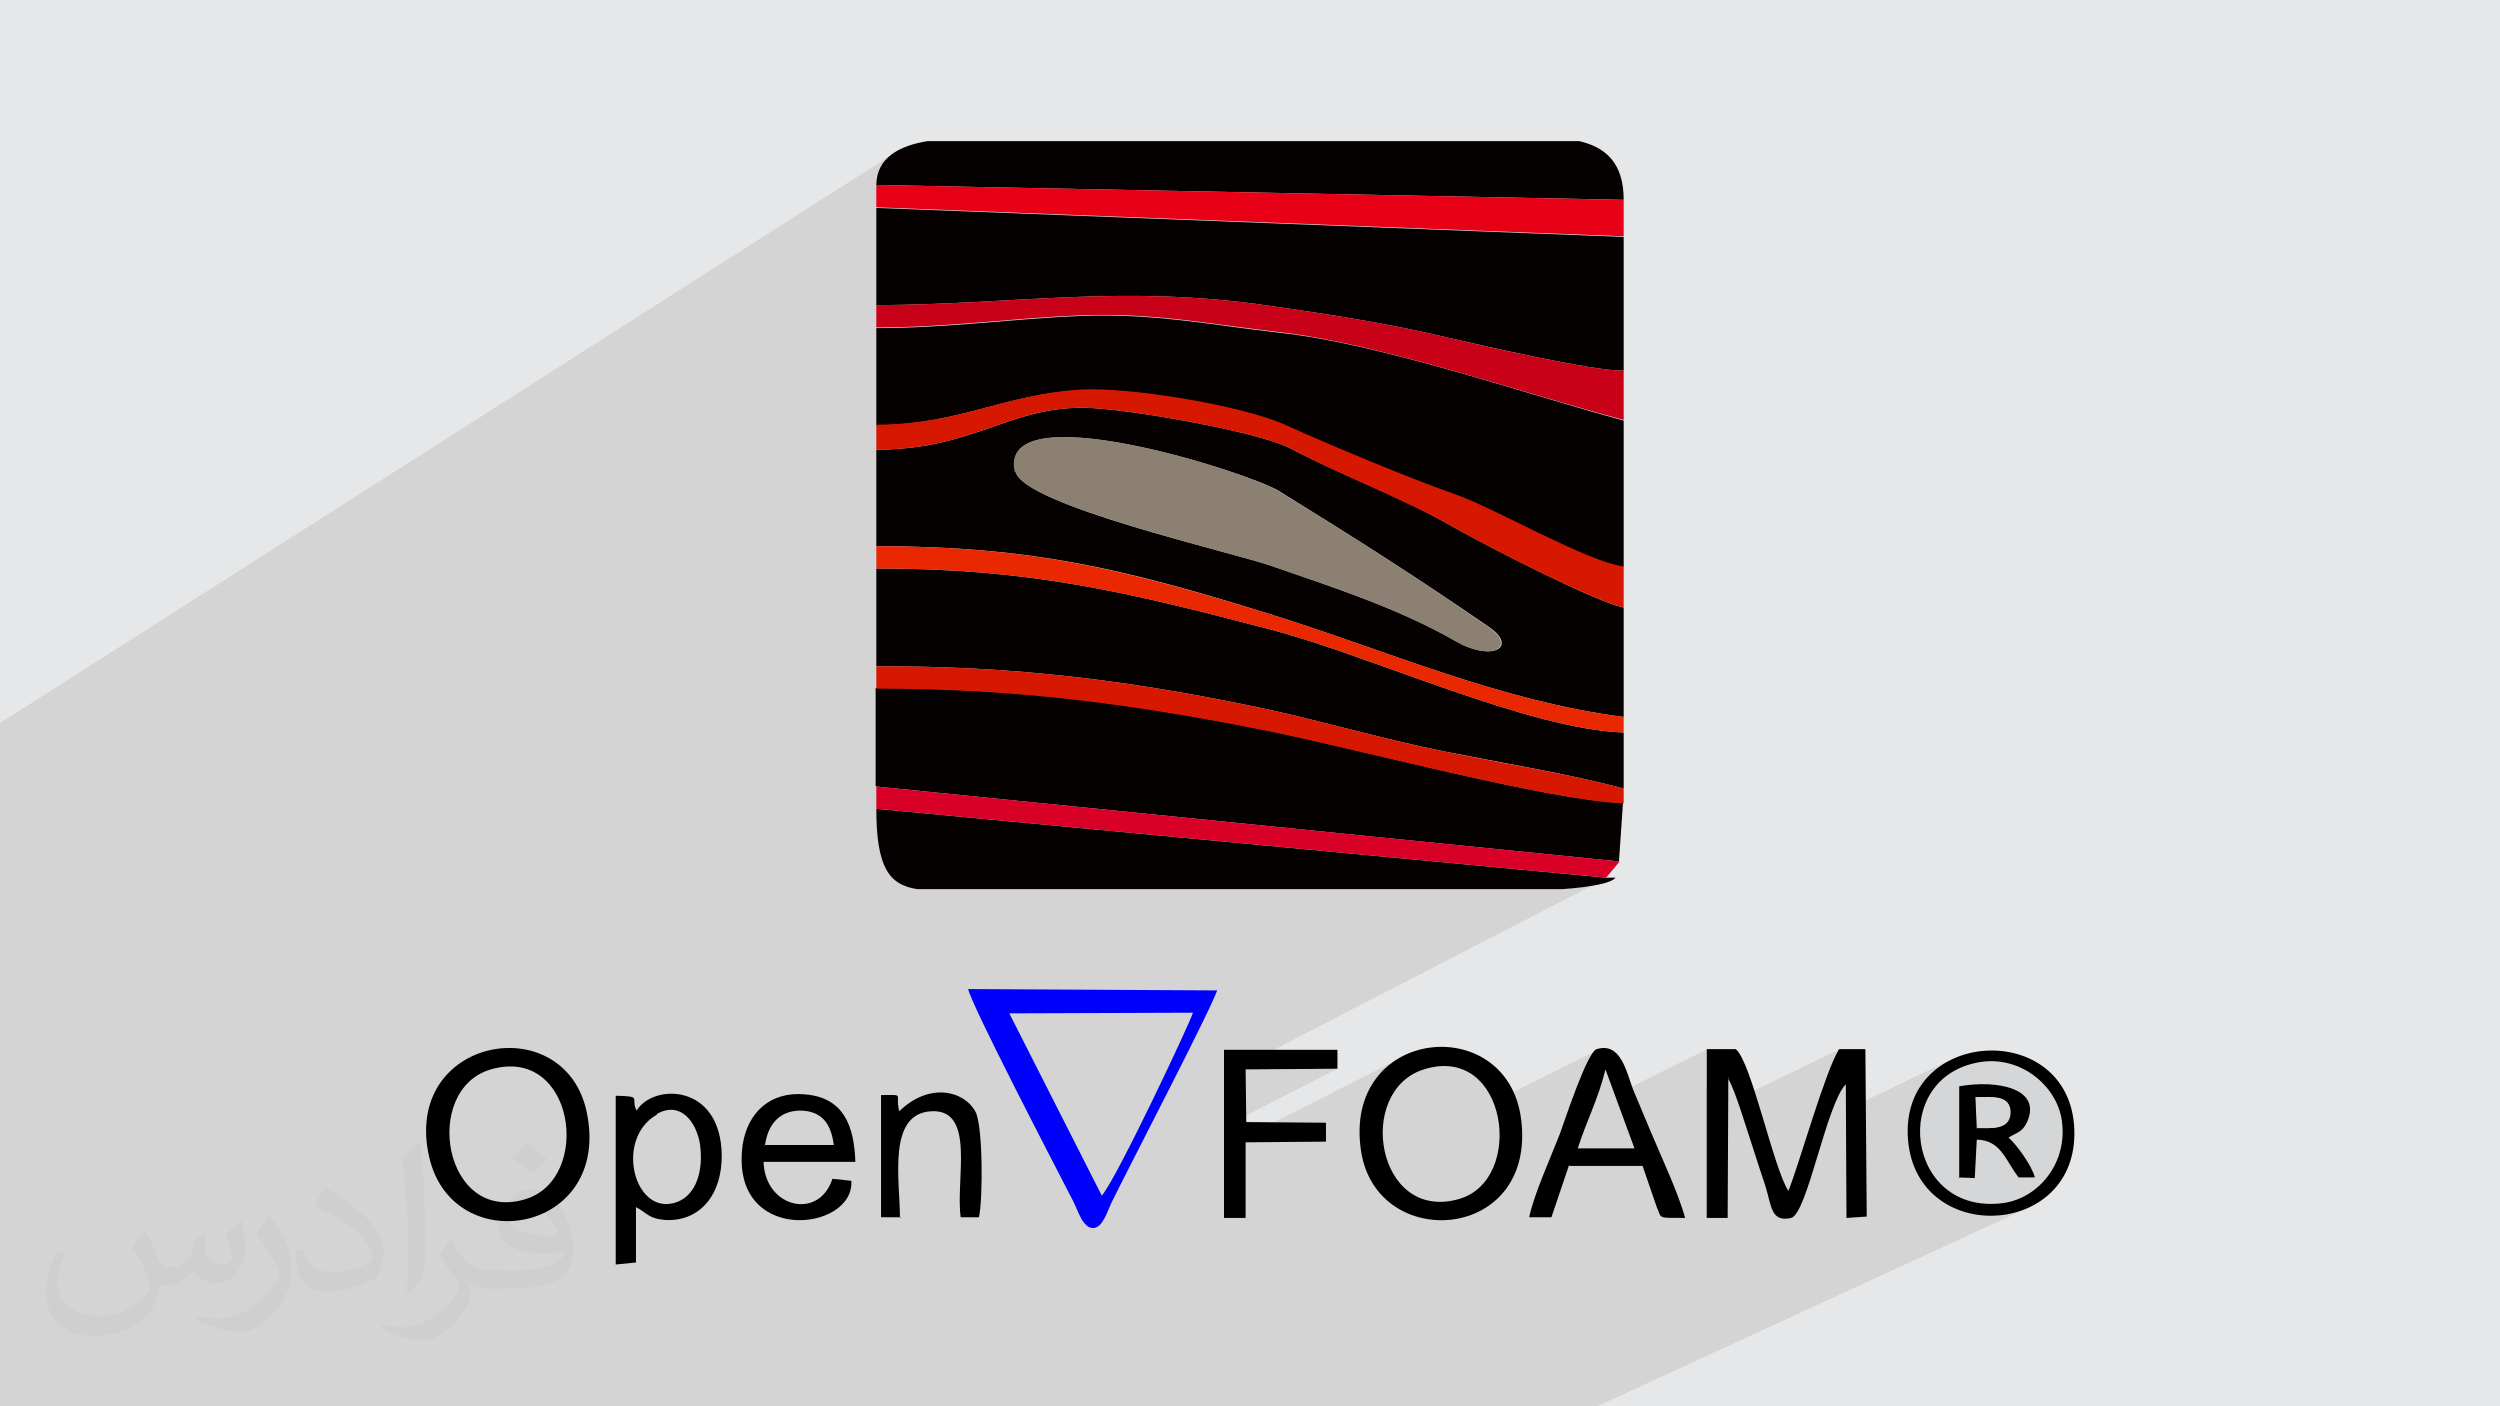 <?xml version="1.0" encoding="UTF-8"?>
<!DOCTYPE svg PUBLIC "-//W3C//DTD SVG 1.1//EN" "http://www.w3.org/Graphics/SVG/1.1/DTD/svg11.dtd">
<!-- Creator: CorelDRAW 2017 -->
<svg xmlns="http://www.w3.org/2000/svg" xml:space="preserve" width="3.703in" height="2.083in" version="1.1" style="shape-rendering:geometricPrecision; text-rendering:geometricPrecision; image-rendering:optimizeQuality; fill-rule:evenodd; clip-rule:evenodd"
viewBox="0 0 3703 2083"
 xmlns:xlink="http://www.w3.org/1999/xlink">
 <defs>
  <style type="text/css">
   <![CDATA[
    .fil5 {fill:#D4D6D7}
    .fil4 {fill:black}
    .fil3 {fill:#0000FD}
    .fil6 {fill:#060101}
    .fil7 {fill:#8C8073}
    .fil9 {fill:#C80018}
    .fil10 {fill:#D71800}
    .fil11 {fill:#D80027}
    .fil0 {fill:#E6E7E8}
    .fil8 {fill:#E80017}
    .fil12 {fill:#E92700}
    .fil2 {fill:#373435;fill-opacity:0.031}
    .fil1 {fill:#373435;fill-opacity:0.102}
   ]]>
  </style>
 </defs>
 <g id="Layer_x0020_1">
  <polygon class="fil0" points="0,0 3704,0 3704,2083 0,2083 "/>
  <polygon class="fil1" points="0,1702 0,1614 0,1611 0,1592 0,1581 0,1573 0,1564 0,1560 0,1536 0,1451 0,1438 0,1419 0,1289 0,1258 0,1128 0,1098 0,1071 1326,226 1321,230 1316,234 1311,238 1308,243 1305,248 1302,254 1300,260 1299,267 1298,274 2405,296 2319,347 2405,350 2147,500 2149,501 2155,502 2161,504 2168,505 2175,507 2183,509 2192,511 2200,513 2209,515 2218,517 2228,519 2238,521 2247,523 2257,525 2267,527 2277,529 2287,531 2297,533 2307,535 2317,537 2326,538 2335,540 2344,542 2353,543 2361,544 2369,545 2376,546 2383,547 2390,548 2395,548 2401,549 2405,549 2319,597 2332,601 2347,606 2362,610 2377,614 2391,618 2405,622 2186,745 2188,746 2196,749 2204,753 2212,757 2220,761 2229,765 2237,769 2246,773 2255,778 2264,782 2273,786 2282,791 2291,795 2300,799 2309,803 2318,808 2326,811 2335,815 2343,819 2351,822 2359,825 2367,828 2374,831 2381,833 2388,835 2394,837 2400,838 2405,839 2339,875 2346,878 2354,881 2362,885 2370,888 2377,891 2383,893 2390,896 2395,898 2401,899 2405,900 2195,1014 2204,1017 2220,1022 2237,1027 2253,1031 2270,1035 2286,1039 2303,1043 2320,1047 2337,1051 2354,1054 2371,1057 2388,1059 2405,1062 2368,1081 2377,1082 2392,1084 2405,1085 2295,1143 2300,1144 2308,1145 2317,1147 2326,1149 2334,1151 2342,1153 2351,1154 2359,1156 2367,1158 2375,1160 2383,1162 2390,1164 2398,1166 2405,1167 2369,1186 2370,1186 2382,1188 2394,1189 2405,1189 2265,1262 2399,1276 2357,1298 2379,1300 2364,1308 2367,1307 2370,1305 2373,1304 1813,1593 1813,1600 1845,1584 1981,1583 1813,1669 1813,1700 2073,1568 2063,1574 2054,1581 2046,1589 2038,1598 2031,1608 2026,1619 2023,1626 2100,1588 2109,1584 2120,1581 2131,1580 2141,1579 2151,1580 2160,1582 2168,1585 2176,1589 2183,1594 2190,1599 2196,1606 2201,1613 2206,1620 2210,1628 2212,1632 2367,1555 2364,1557 2361,1561 2357,1566 2353,1574 2349,1582 2345,1591 2341,1601 2341,1602 2378,1584 2392,1622 2527,1555 2527,1611 2559,1596 2561,1600 2563,1605 2566,1611 2568,1617 2571,1624 2572,1628 2723,1555 2721,1558 2719,1562 2717,1567 2715,1572 2713,1577 2710,1583 2708,1589 2705,1595 2703,1602 2700,1609 2698,1617 2695,1624 2695,1625 2734,1606 2734,1644 2891,1569 2881,1575 2871,1581 2862,1588 2854,1597 2846,1606 2843,1611 2900,1584 2890,1589 2881,1595 2874,1602 2867,1610 2861,1618 2856,1626 2853,1633 2900,1610 2911,1609 2922,1608 2933,1607 2943,1607 2953,1608 2963,1609 2972,1612 2981,1614 2988,1618 2994,1622 2999,1627 3003,1633 3005,1639 3005,1647 3004,1655 3000,1664 2998,1669 2995,1672 2993,1675 2990,1677 2986,1679 2982,1681 2978,1683 2974,1686 2976,1688 2978,1690 2981,1693 2984,1696 2986,1700 2989,1704 2993,1708 2996,1712 2998,1717 3001,1721 3004,1725 3006,1730 3008,1734 3010,1738 3012,1741 3012,1745 2931,1783 2941,1784 2954,1784 2967,1783 2976,1781 2986,1778 2995,1774 2939,1800 2939,1800 2950,1801 2962,1800 2973,1798 2984,1796 2995,1792 3006,1788 2366,2083 2327,2083 2318,2083 2283,2083 2260,2083 2200,2083 2175,2083 2165,2083 2140,2083 2127,2083 2109,2083 2087,2083 2084,2083 2062,2083 2062,2083 2055,2083 2009,2083 1978,2083 1970,2083 1962,2083 1941,2083 1931,2083 1912,2083 1908,2083 1856,2083 1839,2083 1820,2083 1803,2083 1745,2083 1721,2083 1697,2083 1689,2083 1637,2083 1634,2083 1599,2083 1595,2083 1562,2083 1536,2083 1490,2083 1455,2083 1370,2083 1307,2083 1287,2083 1260,2083 1254,2083 1184,2083 1121,2083 1119,2083 1100,2083 1097,2083 1073,2083 1058,2083 1019,2083 1001,2083 996,2083 907,2083 880,2083 875,2083 862,2083 860,2083 836,2083 819,2083 795,2083 794,2083 766,2083 694,2083 683,2083 657,2083 654,2083 627,2083 593,2083 579,2083 552,2083 543,2083 540,2083 520,2083 515,2083 509,2083 506,2083 500,2083 491,2083 483,2083 466,2083 451,2083 440,2083 435,2083 434,2083 405,2083 391,2083 378,2083 367,2083 359,2083 354,2083 354,2083 350,2083 346,2083 341,2083 337,2083 335,2083 333,2083 329,2083 324,2083 320,2083 316,2083 312,2083 307,2083 303,2083 302,2083 299,2083 294,2083 290,2083 288,2083 286,2083 282,2083 277,2083 275,2083 273,2083 269,2083 265,2083 260,2083 256,2083 252,2083 248,2083 243,2083 239,2083 235,2083 230,2083 226,2083 225,2083 222,2083 218,2083 215,2083 213,2083 209,2083 205,2083 201,2083 196,2083 192,2083 188,2083 183,2083 179,2083 178,2083 175,2083 171,2083 166,2083 163,2083 162,2083 158,2083 154,2083 149,2083 145,2083 141,2083 140,2083 137,2083 132,2083 129,2083 128,2083 128,2083 124,2083 119,2083 115,2083 111,2083 107,2083 102,2083 101,2083 98,2083 94,2083 92,2083 85,2083 74,2083 54,2083 10,2083 0,2083 0,2070 0,2067 0,1991 0,1991 0,1989 0,1989 0,1973 0,1966 0,1957 0,1948 0,1932 0,1912 0,1907 0,1902 0,1816 0,1771 0,1770 0,1747 0,1745 0,1741 0,1737 "/>
  <path class="fil2" d="M216 1826c7,11 12,21 16,32 3,7 5,19 21,19 5,0 11,-1 17,-5 7,-3 12,-9 14,-17l6 -21 15 -7 1 1c-2,8 -3,16 -3,21 0,18 15,24 27,24 7,0 13,-3 13,-10 0,-8 -4,-22 -8,-35 7,-7 14,-14 22,-20l1 1c4,15 6,30 6,40 0,10 -4,20 -8,27 -7,14 -20,25 -36,25 -12,0 -25,-6 -34,-17l-1 0c-9,11 -22,20 -43,20l-7 0c-1,14 -4,24 -9,33 -13,25 -50,42 -85,42 -49,0 -73,-28 -73,-66 0,-23 8,-45 19,-60l10 4c-7,14 -12,27 -12,40 0,35 29,52 62,52 30,0 68,-19 75,-42 -3,-25 -12,-36 -26,-59 4,-7 10,-15 17,-23l1 0 0 0 0 0 0 0zm564 -133c10,6 20,14 30,23 -6,8 -12,15 -21,21 -10,-8 -20,-15 -30,-22 7,-8 14,-15 20,-22l0 0 0 0 0 0zm5 96c-17,0 -30,11 -30,19 0,17 33,23 73,23 -5,-20 -22,-42 -43,-42zm-37 93c22,0 41,-1 55,-4 16,-4 30,-12 30,-18 0,-1 0,-3 -1,-5 -9,1 -19,1 -29,1 -29,0 -52,-7 -61,-23 -2,-5 -4,-10 -4,-16 0,-16 7,-32 19,-42 10,-9 21,-14 33,-14 20,0 37,16 48,42 6,14 11,30 11,51 0,14 -4,25 -12,34 -16,15 -45,21 -90,21l-20 0 0 0 -5 0c-11,0 -19,-2 -25,-7l-1 0c0,3 1,5 1,7 0,10 -3,23 -10,33 -20,30 -42,43 -60,43 -19,0 -42,-7 -63,-17l4 -7c7,3 16,5 29,5 34,0 78,-33 84,-64 -1,-3 -3,-6 -7,-10 -10,-12 -16,-22 -22,-32 5,-10 10,-18 14,-25l2 0c14,29 28,46 57,46l5 0 0 0 21 0 0 0 0 0 0 0zm-146 31c2,-14 3,-29 3,-43l0 -21c0,-39 -5,-96 -9,-133 7,-8 17,-17 25,-23l2 1c5,47 7,101 7,151 0,13 -1,26 -2,35 -1,12 -8,21 -22,35l-3 -1 0 0 0 0 0 0zm-151 -62c1,18 10,33 41,33 20,0 36,-5 55,-14 3,-1 5,-3 5,-5 0,-12 -9,-27 -24,-41 -14,-13 -34,-25 -52,-32 -6,-3 -8,-5 -8,-8 0,-5 7,-16 13,-24l2 0c20,11 43,27 60,44 15,16 25,33 25,51 0,13 -4,26 -11,38 -22,11 -46,20 -70,20 -29,0 -48,-14 -48,-45 0,-3 0,-9 1,-16l10 0 0 0 0 0 0 0zm-52 -52l18 29c7,11 13,22 13,41l0 24c0,19 -12,39 -32,60 -15,14 -29,20 -42,20 -19,0 -40,-6 -65,-17l3 -7c8,2 17,4 28,4 36,0 72,-26 89,-58 2,-4 3,-7 3,-9 0,-4 -2,-8 -4,-11 -9,-17 -19,-33 -30,-47 6,-9 12,-18 18,-27l1 0 0 0 0 0 0 0z"/>
  <path class="fil3" d="M1495 1501l272 -1c-3,12 -112,244 -135,271l-137 -270zm307 -34l-368 -2c6,26 125,255 156,315 7,14 14,39 29,39 14,0 21,-24 27,-37 28,-57 153,-297 157,-316z"/>
  <path class="fil4" d="M2559 1596c12,21 28,76 38,106 6,19 12,37 18,55 9,29 8,54 38,47 24,-6 52,-168 81,-198l1 198 30 -2 -2 -248 -39 0c-21,34 -57,164 -75,210 -22,-33 -55,-192 -78,-210l-43 0 0 250 31 0 1 -208z"/>
  <path class="fil5" d="M2900 1610c57,-10 124,3 100,54 -7,14 -13,14 -27,22 10,9 35,42 39,59l-24 0c-20,-26 -26,-56 -62,-56l-3 57 -24 -1 0 -134zm34 -37c-137,21 -111,229 33,209 51,-7 96,-59 87,-122 -7,-51 -60,-96 -120,-87z"/>
  <path class="fil4" d="M727 1584c124,-36 151,161 52,192 -122,38 -155,-162 -52,-192zm-91 131c36,152 271,112 233,-68 -33,-155 -275,-111 -233,68z"/>
  <path class="fil4" d="M2109 1584c124,-39 151,164 52,192 -122,35 -154,-160 -52,-192zm-93 121c23,151 261,135 237,-48 -21,-160 -265,-136 -237,48z"/>
  <path class="fil4" d="M2337 1701c13,-41 30,-72 41,-117l43 117 -84 0zm-12 26l108 0 21 61c8,17 -1,16 42,16 -10,-37 -36,-92 -51,-128 -9,-22 -17,-40 -26,-62 -10,-26 -18,-71 -54,-60 -14,4 -47,105 -54,124 -13,34 -39,91 -46,125l33 0 26 -77z"/>
  <path class="fil4" d="M973 1650c35,-20 59,12 64,46 5,39 -6,73 -33,84 -64,25 -95,-93 -31,-129zm-31 138c16,8 18,17 43,19 52,3 85,-38 84,-97 -2,-106 -102,-105 -126,-65 -10,-19 10,-21 -31,-22l0 250 30 -3 0 -83z"/>
  <path class="fil4" d="M1133 1697c4,-30 20,-51 51,-52 34,0 47,20 51,51l-19 0 -65 0 -19 0zm100 49c-20,62 -100,43 -102,-25l136 0c-2,-55 -18,-95 -74,-100 -53,-5 -86,28 -93,75 -20,149 166,129 161,53l-28 -3z"/>
  <polygon class="fil4" points="1845,1584 1981,1583 1981,1555 1813,1555 1813,1804 1845,1804 1845,1692 1964,1691 1964,1663 1846,1662 "/>
  <path class="fil4" d="M2934 1573c60,-9 113,36 120,87 9,63 -35,115 -87,122 -144,19 -170,-188 -33,-209zm-107 123c20,152 259,136 245,-31 -14,-159 -267,-140 -245,31z"/>
  <path class="fil4" d="M1333 1804c0,-56 -19,-154 46,-158 67,-4 36,102 44,157l27 0c6,-26 6,-135 -5,-156 -17,-32 -69,-44 -113,-1 -7,-27 10,-24 -27,-24l0 181 30 0z"/>
  <path class="fil4" d="M2928 1671l-2 -46c25,0 53,-4 51,24 -1,25 -29,22 -50,21zm-27 73l24 1 3 -57c36,1 42,30 62,56l24 0c-4,-17 -28,-50 -39,-59 13,-8 20,-8 27,-22 24,-51 -44,-64 -100,-54l0 134z"/>
  <path class="fil5" d="M2928 1671c21,0 48,3 50,-21 2,-28 -27,-25 -51,-24l2 46z"/>
  <g id="_1987168318496">
   <path class="fil6" d="M1504 699c-28,-118 343,0 390,28 113,70 203,127 312,202 42,29 6,52 -49,21 -85,-49 -182,-80 -274,-112 -58,-20 -367,-90 -378,-139zm-206 -34l0 144c228,0 366,33 581,100 177,55 341,129 526,153l0 -162c-45,-10 -200,-90 -248,-117 -85,-49 -162,-75 -246,-119 -47,-25 -248,-60 -306,-60 -111,-1 -164,62 -307,62z"/>
   <path class="fil6" d="M1298 485l0 145c123,-1 189,-46 303,-52 71,-4 237,23 302,52 63,29 187,80 252,103 60,21 195,100 250,107l0 -217c-147,-40 -361,-114 -509,-130 -105,-12 -186,-29 -295,-25 -101,4 -195,18 -303,18z"/>
   <path class="fil6" d="M1298 307l0 145c210,-1 364,-31 583,1 90,13 175,26 263,47 52,12 217,50 261,49l0 -198 -1107 -43z"/>
   <path class="fil6" d="M1298 1165l1100 111 6 -87c-110,-3 -400,-82 -531,-108 -201,-40 -370,-62 -576,-62l0 145z"/>
   <path class="fil6" d="M1298 987c204,-1 380,21 581,64 86,19 175,45 260,62 81,16 188,34 266,55l0 -83c-142,-5 -373,-113 -521,-152 -217,-57 -359,-91 -586,-91l0 145z"/>
   <path class="fil6" d="M1298 274l1107 22c0,-55 -27,-78 -66,-87l-161 0 -629 0 -175 0c-43,7 -75,25 -76,64z"/>
   <path class="fil6" d="M2379 1300l-1081 -102c0,87 19,113 61,119l122 0 5 0 5 0 5 0 5 0 5 0 5 0 5 0 5 0 5 0 5 0 5 0 5 0 5 0 5 0 5 0 5 0 5 0 5 0 5 0 5 0 5 0 5 0 5 0 5 0 5 0 5 0 5 0 5 0 5 0 5 0 5 0 5 0 5 0 5 0 5 0 5 0 5 0 5 0 5 0 5 0 5 0 5 0 5 0 5 0 5 0 5 0 5 0 5 0 5 0 5 0 5 0 5 0 5 0 5 0 5 0 5 0 5 0 5 0 5 0 5 0 5 0 5 0 5 0 5 0 513 0c43,-3 73,-9 79,-17z"/>
   <path class="fil7" d="M1504 699c12,49 321,119 378,139 92,32 189,63 274,112 54,31 91,8 49,-21 -109,-76 -199,-133 -312,-202 -47,-29 -417,-146 -390,-28z"/>
   <polygon class="fil8" points="1298,274 1298,307 2405,350 2405,296 "/>
   <path class="fil9" d="M1298 452l0 33c108,0 201,-14 303,-18 109,-4 190,13 295,25 148,17 362,91 509,130l0 -73c-44,1 -210,-37 -261,-49 -88,-21 -173,-34 -263,-47 -219,-32 -373,-2 -583,-1z"/>
   <path class="fil10" d="M1298 630l0 36c143,0 196,-63 307,-62 58,0 258,35 306,60 83,44 161,71 246,119 48,28 204,107 248,117l0 -61c-55,-7 -190,-86 -250,-107 -64,-22 -188,-74 -252,-103 -65,-29 -231,-56 -302,-52 -114,7 -180,52 -303,52z"/>
   <path class="fil10" d="M1298 1020c206,0 375,22 576,62 130,26 421,104 531,108l0 -22c-77,-21 -184,-38 -266,-55 -85,-17 -174,-43 -260,-62 -201,-43 -377,-65 -581,-64l0 33z"/>
   <polygon class="fil11" points="1298,1198 2379,1300 2399,1276 1298,1165 "/>
   <path class="fil12" d="M1298 842c227,0 369,34 586,91 148,39 379,147 521,152l0 -23c-185,-24 -349,-98 -526,-153 -215,-66 -353,-100 -581,-100l0 33z"/>
  </g>
 </g>
</svg>
